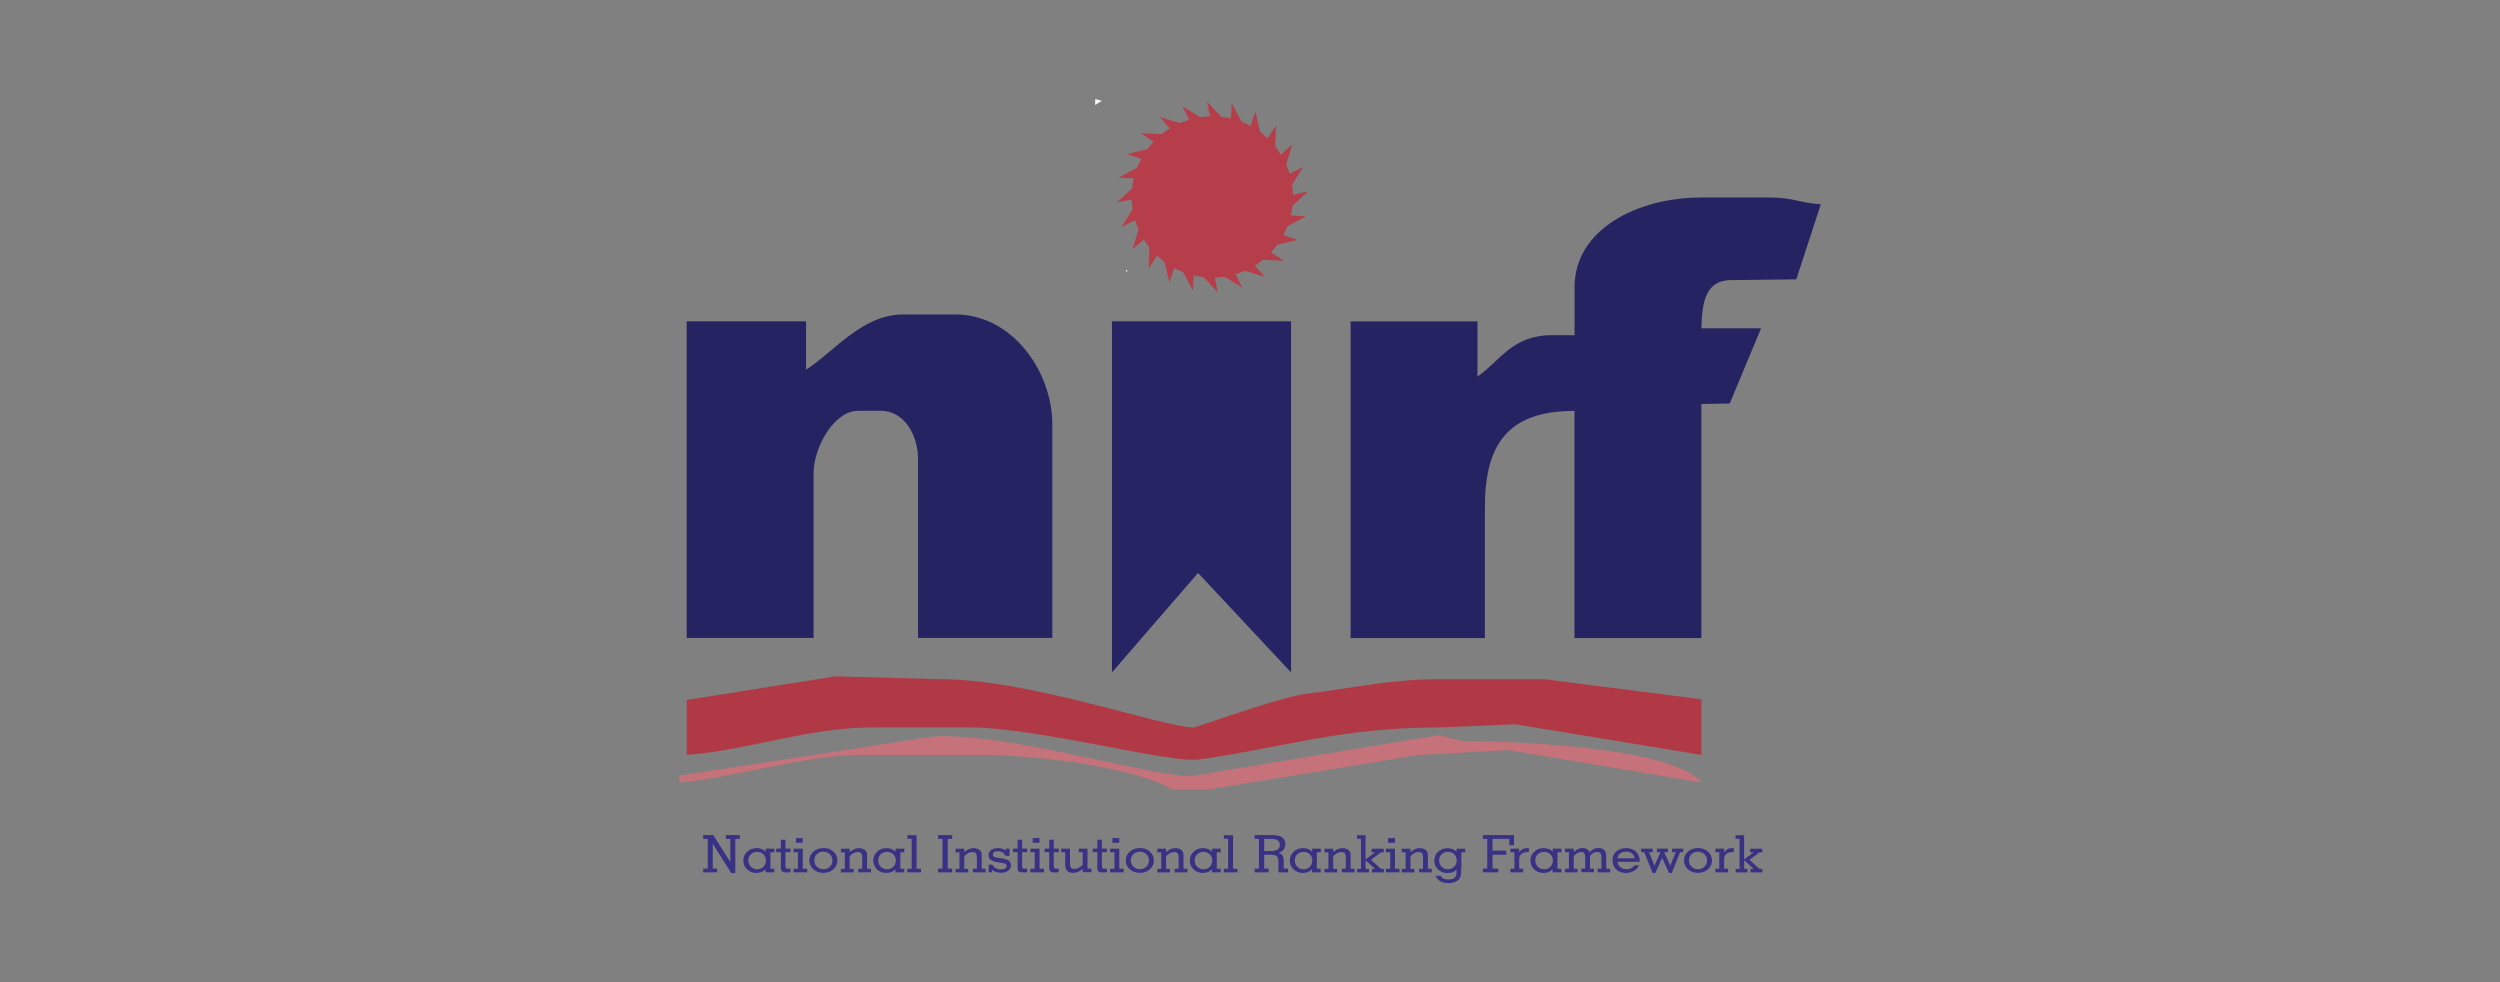 <?xml version="1.0" encoding="UTF-8"?>
<svg id="Layer_1" xmlns="http://www.w3.org/2000/svg" version="1.1" viewBox="0 0 280 110">
  <rect x="0" y="0" width="280" height="110" fill="#808080" stroke="none"/>
  <!-- Generator: Adobe Illustrator 29.3.0, SVG Export Plug-In . SVG Version: 2.1.0 Build 146)  -->
  <defs>
    <style>
      .st0 {
        fill: #c5727a;
      }

      .st0, .st1, .st2, .st3, .st4 {
        fill-rule: evenodd;
      }

      .st1 {
        fill: #b03945;
      }

      .st2 {
        fill: #262363;
      }

      .st5 {
        fill: #b63e4b;
      }

      .st3 {
        fill: #f9f9f7;
      }

      .st6 {
        fill: #383184;
      }

      .st4 {
        fill: #262464;
      }
    </style>
  </defs>
  <path class="st3" d="M122.66,11.77c.23-.17.47-.32.74-.46-.22-.1-.46-.17-.74-.21v.68Z"/>
  <polygon class="st5" points="137.96 11.57 139.82 15.06 137.77 14.79 137.96 11.57"/>
  <polygon class="st5" points="135.17 11.37 137.87 14.26 135.82 14.53 135.17 11.37"/>
  <polygon class="st5" points="132.42 11.89 135.78 13.98 133.87 14.77 132.42 11.89"/>
  <polygon class="st5" points="129.9 13.11 133.69 14.26 132.05 15.52 129.9 13.11"/>
  <g>
    <path class="st2" d="M176.35,32.14v5.4h-2.51c-4.54,0-5.84,2.93-8.36,4.63v-6.17h-14.21v35.46h15.04v-14.65c0-6.92,2.46-10.79,10.03-10.79v25.44h14.21v-26.21l3.18-.06,3.51-8.42h-6.68c.07-2.76.37-5.4,3.34-5.4l7.28-.08,2.75-8.4c-2.61-.2-2.97-.77-5.85-.77h-7.52c-7.27,0-14.21,3.64-14.21,10.02"/>
    <path class="st2" d="M90.28,41.39v-5.4h-13.37v35.46h14.21v-18.5c0-2.65,2.17-6.94,5.01-6.94h2.51c2.7,0,4.18,2.8,4.18,5.4v20.04h15.04v-23.9c0-6-4.51-12.33-10.86-12.33h-5.85c-4.64,0-7.89,4.33-10.86,6.17"/>
    <polygon class="st4" points="124.54 75.31 134.18 64.17 144.6 75.31 144.6 35.99 124.54 35.99 124.54 75.31"/>
    <path class="st1" d="M76.92,78.41v6.14c7.05-.54,13.47-3.08,20.89-3.08h10.86c7.36,0,22.38,4.04,25.56,3.6,9.53-1.32,15.8-3.6,27.09-3.6l8.42-.35,20.82,3.43v-6.23s-17.55-2.25-17.55-2.25h-11.7c-5.77,0-9.48.98-14.96,1.62-2.82.33-12.4,3.78-12.62,3.78-3.55,0-18.29-5.4-28.41-5.4l-11.76-.32-16.65,2.65Z"/>
    <path class="st0" d="M76.08,86.87v.77c5.58-.43,14.21-3.08,20.05-3.08h14.21c6.23,0,17.28,1.54,20.89,3.85h4.18l23.4-3.85,10.13-.55,21.62,3.63c-2.96-3.72-19.16-4.63-26.74-4.63l-2.63-.68-27.45,4.54c-3.46.54-20.87-4.94-29.32-4.37l-28.33,4.37Z"/>
    <path class="st6" d="M194.82,93.94h-.44v-.4h.96v2.71l1.08-.79h-.4v-.4h1.36v.4h-.31l-1.12.84,1.1,1.01h.34v.4h-1.33v-.4h.35l-1.06-.96v.96h.37v.4h-1.33v-.4h.44v-3.36ZM193.11,95.47c.11-.17.23-.29.39-.37.15-.08.34-.12.56-.12.01,0,.03,0,.06,0,.03,0,.05,0,.06,0v.45h-.15c-.29,0-.52.07-.68.21-.16.14-.25.34-.25.6v1.06h.44v.4h-1.42v-.4h.44v-1.85h-.44v-.4h.98v.42ZM189.16,96.37c0,.28.1.51.29.7.19.19.43.28.72.28s.53-.09.73-.28c.19-.18.29-.42.29-.7s-.1-.52-.29-.7c-.19-.18-.44-.28-.73-.28s-.53.09-.72.28c-.19.18-.29.42-.29.7ZM188.6,96.37c0-.39.15-.72.45-.99.3-.26.67-.4,1.12-.4s.83.13,1.12.4c.3.26.45.59.45.99s-.15.73-.45.99c-.3.27-.67.4-1.12.4s-.82-.13-1.12-.4c-.3-.27-.45-.6-.45-.99ZM186.81,95.05v.4h-.42l.68,1.51.61-1.51h-.41v-.4h1.25v.4h-.35l-.93,2.32h-.31l-.77-1.69-.76,1.69h-.31l-.93-2.32h-.35v-.4h1.29v.4h-.41l.61,1.51.68-1.51h-.41v-.4h1.25ZM183.58,96.91c-.13.27-.33.48-.59.63-.26.15-.55.23-.87.23-.45,0-.82-.13-1.1-.39-.28-.26-.42-.6-.42-1.03s.14-.74.42-.99c.28-.25.65-.37,1.11-.37s.82.13,1.1.4c.28.27.42.63.42,1.07v.06h-2.49c.02.25.13.45.32.6.19.15.43.23.72.23.18,0,.35-.04.5-.11.15-.08.28-.18.38-.33h.5ZM181.16,96.13h1.93c-.04-.24-.14-.43-.31-.55-.16-.13-.38-.19-.66-.19s-.49.06-.66.19c-.16.13-.27.31-.31.55ZM176.26,95.43c.2-.18.38-.3.52-.36.14-.06.3-.09.47-.09.2,0,.37.04.5.12.13.08.21.2.26.36.17-.17.34-.29.5-.37.16-.08.32-.11.5-.11.31,0,.54.08.68.23.14.15.21.39.21.72v1.37h.44v.4h-1.41v-.4h.43v-1.19c0-.27-.04-.45-.11-.55-.07-.09-.19-.14-.36-.14-.16,0-.31.04-.45.12-.14.08-.26.2-.36.36v1.39h.44v.4h-1.42v-.4h.44v-1.19c0-.27-.03-.45-.1-.54-.07-.09-.18-.14-.34-.14-.14,0-.28.04-.42.11-.14.07-.28.19-.42.35v1.42h.43v.4h-1.41v-.4h.44v-1.85h-.44v-.4h.98v.38ZM174.43,97.3h.44v.4h-.98v-.35c-.12.14-.26.24-.43.31-.17.07-.37.11-.58.11-.42,0-.77-.13-1.05-.4-.28-.27-.42-.6-.42-.99s.14-.72.43-.99c.28-.27.63-.4,1.05-.4.21,0,.4.03.57.1.17.07.32.17.44.31v-.35h.98v.4h-.44v1.85ZM171.96,96.38c0,.28.09.52.28.7.19.18.42.28.7.28s.51-.09.7-.28c.19-.18.28-.42.28-.7s-.09-.51-.28-.7c-.19-.18-.42-.27-.7-.27s-.52.09-.71.27c-.18.18-.28.41-.28.7ZM170.15,95.47c.11-.17.24-.29.39-.37.15-.08.34-.12.57-.12.01,0,.03,0,.06,0,.03,0,.05,0,.06,0v.45h-.15c-.29,0-.52.07-.68.21-.16.14-.25.34-.25.6v1.06h.44v.4h-1.42v-.4h.44v-1.85h-.44v-.4h.98v.42ZM166.08,97.7v-.42h.49v-3.33h-.49v-.42h3.49v1.13h-.53v-.71h-1.87v1.32h1.53v.46h-1.53v1.55h.64v.42h-1.72ZM161.19,96.38c0,.28.09.52.28.7.19.18.42.28.7.28s.51-.09.7-.28c.19-.18.28-.42.28-.7s-.09-.51-.28-.7c-.19-.18-.42-.27-.7-.27s-.52.09-.71.27c-.18.18-.28.41-.28.7ZM163.65,97.29v.1c0,.29-.01.49-.03.62-.02.13-.06.24-.11.32-.11.18-.28.33-.5.43-.23.1-.5.15-.8.15-.36,0-.66-.07-.9-.21-.25-.14-.42-.35-.51-.61h.57c.06.13.16.24.31.31.14.07.32.1.53.1.33,0,.56-.06.71-.19.14-.13.21-.35.21-.65v-.26c-.14.13-.28.23-.44.29-.15.06-.33.09-.54.09-.44,0-.8-.13-1.08-.4-.29-.26-.43-.59-.43-.99s.14-.72.42-.99c.28-.27.63-.4,1.05-.4.21,0,.39.03.56.09.16.06.32.16.46.29v-.32h.98v.4h-.44v1.84ZM159.92,97.3h.44v.4h-1.42v-.4h.44v-1.19c0-.28-.04-.46-.12-.55-.08-.09-.21-.13-.39-.13-.15,0-.3.04-.44.11-.15.07-.3.19-.46.35v1.42h.44v.4h-1.42v-.4h.44v-1.85h-.44v-.4h.98v.38c.17-.15.34-.26.51-.34.17-.07.35-.11.54-.11.17,0,.31.03.44.08.13.05.24.13.32.23.05.06.09.13.11.21.02.08.03.18.03.33v1.47ZM156.24,97.3h.5v.4h-1.53v-.4h.49v-1.85h-.49v-.4h1.03v2.25ZM155.47,94.39v-.53h.77v.53h-.77ZM152.42,93.94h-.44v-.4h.96v2.71l1.08-.79h-.4v-.4h1.36v.4h-.31l-1.12.84,1.1,1.01h.34v.4h-1.33v-.4h.35l-1.06-.96v.96h.37v.4h-1.33v-.4h.44v-3.36ZM151.27,97.3h.44v.4h-1.42v-.4h.44v-1.19c0-.28-.04-.46-.12-.55-.08-.09-.21-.13-.39-.13-.15,0-.3.04-.44.11-.15.07-.3.19-.46.35v1.42h.44v.4h-1.42v-.4h.44v-1.85h-.44v-.4h.98v.38c.17-.15.34-.26.51-.34.17-.07.35-.11.54-.11.17,0,.31.03.44.08.13.05.23.13.32.23.05.06.09.13.11.21.02.08.03.18.03.33v1.47ZM147.48,97.3h.44v.4h-.98v-.35c-.12.14-.26.24-.43.31-.17.07-.37.11-.58.11-.42,0-.77-.13-1.05-.4-.28-.27-.42-.6-.42-.99s.14-.72.43-.99c.28-.27.63-.4,1.05-.4.21,0,.4.03.57.1.17.07.32.17.44.31v-.35h.98v.4h-.44v1.85ZM145.02,96.38c0,.28.09.52.28.7.19.18.42.28.7.28s.51-.09.7-.28c.19-.18.28-.42.28-.7s-.09-.51-.28-.7c-.19-.18-.42-.27-.7-.27s-.52.09-.71.27c-.18.18-.28.41-.28.7ZM141.59,93.95v1.37h.65c.39,0,.67-.05.84-.16.17-.11.26-.28.26-.52s-.08-.42-.25-.53c-.17-.11-.45-.16-.85-.16h-.65ZM141.59,97.28h.5v.42h-1.58v-.42h.49v-3.33h-.49v-.42h1.93c.52,0,.9.08,1.15.25.25.17.37.43.37.79,0,.23-.06.42-.18.57-.12.15-.32.29-.59.4.22.06.38.15.46.28.08.12.13.34.13.65v.81h.49v.42h-1.09v-1.15c0-.33-.06-.55-.18-.66-.12-.1-.35-.16-.68-.16h-.73v1.54ZM137.56,93.94h-.49v-.4h1.03v3.76h.49v.4h-1.53v-.4h.49v-3.36ZM136.28,97.3h.44v.4h-.98v-.35c-.12.14-.26.24-.43.31-.17.07-.37.11-.58.11-.42,0-.77-.13-1.05-.4-.28-.27-.42-.6-.42-.99s.14-.72.42-.99c.28-.27.63-.4,1.05-.4.21,0,.4.03.57.1.17.07.32.17.44.31v-.35h.98v.4h-.44v1.85ZM133.81,96.38c0,.28.09.52.28.7.19.18.42.28.7.28s.51-.09.7-.28c.19-.18.28-.42.28-.7s-.09-.51-.28-.7c-.19-.18-.42-.27-.7-.27s-.52.09-.71.27c-.18.18-.28.41-.28.7ZM132.55,97.3h.44v.4h-1.42v-.4h.44v-1.19c0-.28-.04-.46-.12-.55-.08-.09-.21-.13-.39-.13-.15,0-.3.04-.44.11-.15.07-.3.19-.46.35v1.42h.44v.4h-1.42v-.4h.44v-1.85h-.44v-.4h.98v.38c.17-.15.34-.26.51-.34.17-.07.35-.11.54-.11.17,0,.31.03.44.08.13.05.24.13.32.23.05.06.09.13.11.21.02.08.03.18.03.33v1.47ZM126.65,96.37c0,.28.1.51.29.7.19.19.43.28.72.28s.53-.09.73-.28c.19-.18.29-.42.29-.7s-.1-.52-.29-.7c-.19-.18-.44-.28-.73-.28s-.53.09-.72.28c-.19.18-.29.42-.29.7ZM126.09,96.37c0-.39.15-.72.45-.99.3-.26.67-.4,1.12-.4s.83.13,1.12.4c.3.26.45.59.45.99s-.15.73-.45.99c-.3.27-.67.4-1.12.4s-.82-.13-1.12-.4c-.3-.27-.45-.6-.45-.99ZM125.36,97.3h.5v.4h-1.53v-.4h.49v-1.85h-.49v-.4h1.03v2.25ZM124.59,94.39v-.53h.77v.53h-.77ZM123.41,96.76v.09c0,.21.02.34.06.38.04.04.13.07.27.07.02,0,.09,0,.2-.03h.03s0,.42,0,.42c-.06,0-.13.02-.2.02-.07,0-.15,0-.25,0-.23,0-.4-.04-.49-.11-.09-.07-.13-.21-.13-.4v-1.76h-.52v-.4h.52v-.99h.51v.99h.56v.4h-.56v1.31ZM119.3,95.45h-.44v-.4h.98v1.59c0,.28.04.46.12.55.08.09.21.13.39.13.15,0,.3-.04.45-.11.15-.07.3-.19.46-.34v-1.42h-.44v-.4h.98v2.24h.44v.4h-.98v-.38c-.17.15-.34.27-.51.34-.17.07-.35.11-.54.11-.31,0-.54-.08-.69-.23-.14-.15-.22-.39-.22-.73v-1.36ZM118.02,96.76v.09c0,.21.02.34.06.38.04.04.13.07.27.07.02,0,.09,0,.2-.03h.03s0,.42,0,.42c-.06,0-.13.02-.2.02-.07,0-.15,0-.25,0-.24,0-.4-.04-.49-.11-.09-.07-.13-.21-.13-.4v-1.76h-.52v-.4h.52v-.99h.51v.99h.56v.4h-.56v1.31ZM116.43,97.3h.5v.4h-1.53v-.4h.49v-1.85h-.49v-.4h1.03v2.25ZM115.66,94.39v-.53h.77v.53h-.77ZM114.48,96.76v.09c0,.21.02.34.06.38.04.04.13.07.27.07.02,0,.09,0,.2-.03h.03s0,.42,0,.42c-.06,0-.13.02-.2.02-.07,0-.15,0-.25,0-.23,0-.4-.04-.49-.11-.09-.07-.13-.21-.13-.4v-1.76h-.52v-.4h.52v-.99h.51v.99h.56v.4h-.56v1.31ZM111.15,97.7h-.42v-.86h.42c.08.16.2.29.38.39.18.1.38.15.6.15.19,0,.34-.04.45-.11.12-.07.17-.17.17-.28,0-.09-.03-.16-.1-.21-.06-.05-.18-.09-.34-.12l-.68-.11c-.31-.05-.54-.14-.69-.26-.15-.13-.22-.3-.22-.52,0-.24.09-.43.28-.57.19-.14.45-.21.77-.21.2,0,.38.03.53.08.15.05.26.13.33.21v-.23h.43v.81h-.43c-.1-.18-.22-.31-.36-.4-.14-.08-.31-.12-.51-.12-.17,0-.31.03-.41.1-.1.07-.15.16-.15.28,0,.09.04.16.11.22.07.05.19.09.36.12l.59.09c.36.06.61.14.75.26.14.11.21.28.21.5,0,.25-.1.46-.31.61-.2.16-.47.23-.81.23-.19,0-.37-.03-.53-.08-.16-.05-.31-.14-.46-.25v.26ZM109.95,97.3h.44v.4h-1.42v-.4h.44v-1.19c0-.28-.04-.46-.12-.55-.08-.09-.21-.13-.39-.13-.15,0-.3.04-.44.11-.15.07-.3.19-.46.35v1.42h.44v.4h-1.42v-.4h.44v-1.85h-.44v-.4h.98v.38c.17-.15.34-.26.51-.34.17-.07.35-.11.54-.11.16,0,.31.03.44.08.13.05.23.13.32.23.05.06.09.13.11.21.02.08.03.18.03.33v1.47ZM106.15,97.28h.5v.42h-1.58v-.42h.49v-3.33h-.49v-.42h1.58v.42h-.5v3.33ZM102.12,93.94h-.49v-.4h1.03v3.76h.49v.4h-1.53v-.4h.49v-3.36ZM100.83,97.3h.44v.4h-.98v-.35c-.12.14-.26.24-.43.31-.17.07-.37.11-.58.11-.42,0-.77-.13-1.05-.4-.28-.27-.42-.6-.42-.99s.14-.72.43-.99c.28-.27.63-.4,1.05-.4.21,0,.4.03.57.1.17.07.32.17.44.31v-.35h.98v.4h-.44v1.85ZM98.37,96.38c0,.28.09.52.28.7.19.18.42.28.7.28s.51-.09.7-.28c.19-.18.28-.42.28-.7s-.09-.51-.28-.7c-.19-.18-.42-.27-.7-.27s-.52.09-.71.27c-.18.18-.28.41-.28.7ZM97.11,97.3h.44v.4h-1.42v-.4h.44v-1.19c0-.28-.04-.46-.12-.55-.08-.09-.21-.13-.39-.13-.15,0-.3.04-.44.11-.15.07-.3.19-.46.35v1.42h.44v.4h-1.42v-.4h.44v-1.85h-.44v-.4h.98v.38c.17-.15.34-.26.51-.34.17-.07.35-.11.54-.11.17,0,.31.03.44.08.13.05.23.13.32.23.05.06.09.13.11.21.02.08.03.18.03.33v1.47ZM91.2,96.37c0,.28.1.51.29.7.19.19.43.28.72.28s.53-.09.73-.28c.19-.18.29-.42.29-.7s-.1-.52-.29-.7c-.19-.18-.44-.28-.73-.28s-.53.09-.72.28c-.19.18-.29.42-.29.7ZM90.65,96.37c0-.39.15-.72.45-.99.3-.26.67-.4,1.12-.4s.83.13,1.12.4c.3.26.45.59.45.99s-.15.73-.45.99c-.3.27-.67.4-1.12.4s-.82-.13-1.12-.4c-.3-.27-.45-.6-.45-.99ZM89.91,97.3h.5v.4h-1.53v-.4h.49v-1.85h-.49v-.4h1.03v2.25ZM89.14,94.39v-.53h.77v.53h-.77ZM87.97,96.76v.09c0,.21.02.34.06.38s.13.07.27.07c.02,0,.09,0,.2-.03h.03s0,.42,0,.42c-.06,0-.13.02-.2.02-.07,0-.15,0-.25,0-.24,0-.4-.04-.49-.11-.09-.07-.13-.21-.13-.4v-1.76h-.52v-.4h.52v-.99h.51v.99h.56v.4h-.56v1.31ZM86.28,97.3h.44v.4h-.98v-.35c-.12.14-.26.24-.43.31-.17.07-.37.11-.58.11-.42,0-.77-.13-1.05-.4-.28-.27-.42-.6-.42-.99s.14-.72.43-.99c.28-.27.63-.4,1.05-.4.21,0,.4.03.57.1.17.07.32.17.44.31v-.35h.98v.4h-.44v1.85ZM83.82,96.38c0,.28.09.52.28.7.19.18.42.28.7.28s.51-.09.7-.28c.19-.18.28-.42.28-.7s-.09-.51-.28-.7c-.19-.18-.42-.27-.7-.27s-.52.09-.71.27c-.18.18-.28.41-.28.7ZM79.83,97.28h.49v.42h-1.56v-.42h.51v-3.33h-.51v-.42h1.13l1.91,3.03v-2.61h-.5v-.42h1.56v.42h-.51v3.83h-.45l-2.07-3.28v2.79Z"/>
    <path class="st3" d="M126.11,30.46c.06-.05.12-.1.21-.13-.07-.03-.14-.06-.21-.09v.22Z"/>
    <path class="st5" d="M144.07,22.06c0-4.61-3.74-8.35-8.35-8.35s-8.35,3.74-8.35,8.35,3.74,8.35,8.35,8.35,8.35-3.74,8.35-8.35"/>
    <polygon class="st5" points="125.61 25.42 127.7 22.06 128.49 23.97 125.61 25.42"/>
    <polygon class="st5" points="126.83 27.94 127.98 24.15 129.24 25.8 126.83 27.94"/>
    <polygon class="st5" points="128.66 30.06 128.78 26.1 130.43 27.36 128.66 30.06"/>
    <polygon class="st5" points="130.97 31.63 130.07 27.77 131.98 28.57 130.97 31.63"/>
    <polygon class="st5" points="133.61 32.55 131.74 29.06 133.79 29.33 133.61 32.55"/>
    <polygon class="st5" points="136.4 32.75 133.69 29.87 135.74 29.6 136.4 32.75"/>
    <polygon class="st5" points="139.14 32.23 135.78 30.14 137.7 29.35 139.14 32.23"/>
    <polygon class="st5" points="141.66 31.01 137.87 29.87 139.52 28.61 141.66 31.01"/>
    <polygon class="st5" points="143.78 29.19 139.82 29.06 141.08 27.42 143.78 29.19"/>
    <polygon class="st5" points="145.35 26.87 141.5 27.77 142.29 25.86 145.35 26.87"/>
    <polygon class="st5" points="146.27 24.23 142.78 26.1 143.05 24.05 146.27 24.23"/>
    <polygon class="st5" points="146.48 21.45 143.59 24.15 143.32 22.1 146.48 21.45"/>
    <polygon class="st5" points="145.95 18.7 143.86 22.06 143.07 20.15 145.95 18.7"/>
    <polygon class="st5" points="144.73 16.18 143.59 19.97 142.33 18.33 144.73 16.18"/>
    <polygon class="st5" points="142.91 14.06 142.78 18.02 141.14 16.76 142.91 14.06"/>
    <polygon class="st5" points="140.6 12.49 141.5 16.35 139.58 15.55 140.6 12.49"/>
    <polygon class="st5" points="127.79 14.94 131.74 15.06 130.48 16.71 127.79 14.94"/>
    <polygon class="st5" points="126.21 17.25 130.07 16.35 129.28 18.26 126.21 17.25"/>
    <polygon class="st5" points="125.29 19.89 128.78 18.02 128.51 20.07 125.29 19.89"/>
    <polygon class="st5" points="125.09 22.68 127.98 19.97 128.25 22.02 125.09 22.68"/>
    <path class="st5" d="M144.81,22.06c0,4.99-4.04,9.03-9.03,9.03s-9.03-4.04-9.03-9.03,4.04-9.03,9.03-9.03,9.03,4.04,9.03,9.03"/>
  </g>
</svg>